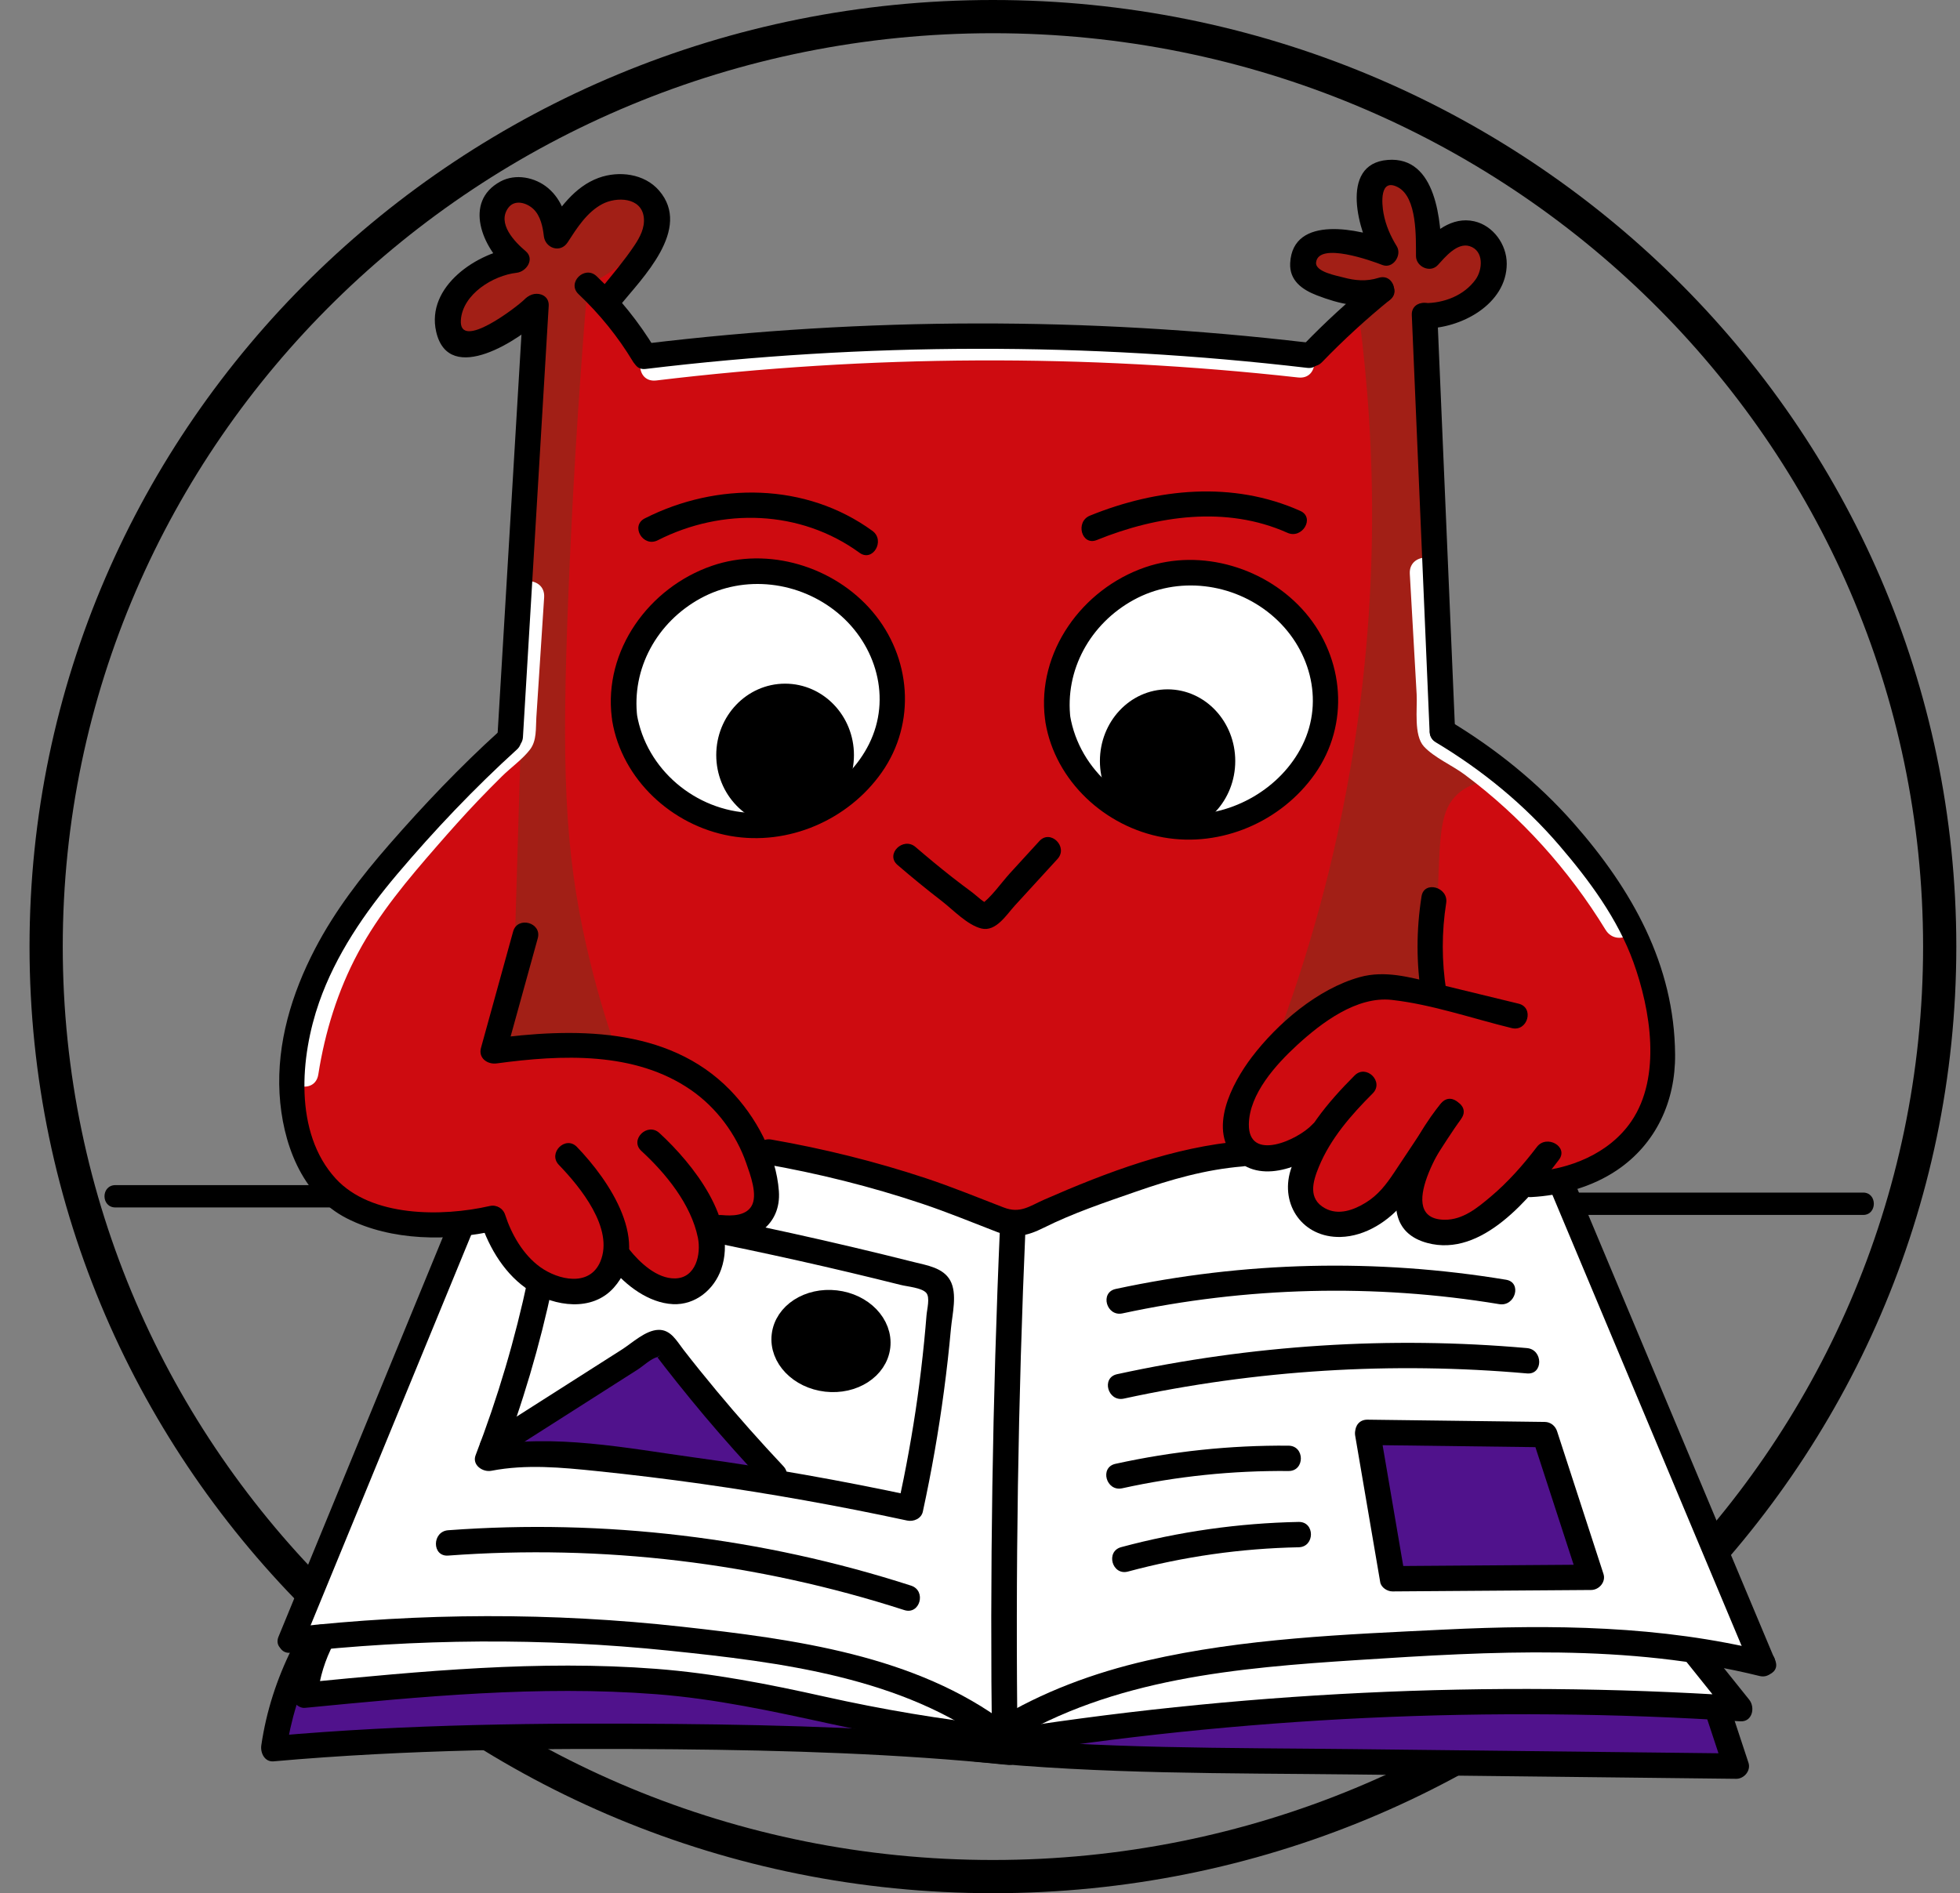 <?xml version="1.0" encoding="UTF-8"?> <svg xmlns="http://www.w3.org/2000/svg" width="59" height="57" viewBox="0 0 59 57" fill="none"><rect x="0" y="0" width="59" height="57" fill="#808080" stroke="none"/><g clip-path="url(#clip0_1729_2489)"><path d="M29.889 0.5C45.637 0.5 58.389 13.044 58.389 28.5C58.389 43.956 45.637 56.5 29.889 56.5C14.14 56.5 1.389 43.956 1.389 28.5C1.389 13.044 14.14 0.5 29.889 0.5Z" stroke="black"></path><path d="M15.357 22.19C15.593 17.887 15.829 13.584 16.064 9.281C15.123 10.244 14.199 10.607 13.785 10.315C13.486 10.104 13.5 9.581 13.556 9.304C13.707 8.562 14.494 7.969 15.551 7.832C14.807 7.345 14.604 6.542 14.894 6.093C15.071 5.818 15.437 5.671 15.76 5.702C16.305 5.753 16.796 6.319 16.794 7.073C16.995 6.252 17.636 5.683 18.344 5.641C18.735 5.618 19.252 5.75 19.499 6.109C19.92 6.72 19.547 7.975 18.298 8.957C18.678 9.547 19.057 10.137 19.436 10.727C22.091 10.417 24.995 10.197 28.117 10.133C32.239 10.049 36.012 10.252 39.364 10.6C40.094 9.962 40.823 9.324 41.553 8.686C40.304 8.907 39.396 8.693 39.243 8.249C39.13 7.924 39.45 7.563 39.471 7.54C39.874 7.096 40.722 7.042 41.538 7.51C41.107 6.514 41.181 5.664 41.599 5.4C41.879 5.223 42.238 5.359 42.267 5.37C42.855 5.601 43.172 6.54 43.009 7.712C43.447 7.13 44.071 6.919 44.471 7.118C44.755 7.26 44.907 7.598 44.912 7.872C44.923 8.521 44.117 9.198 42.875 9.507C43.058 13.639 43.24 17.771 43.422 21.904C44.741 22.598 46.686 23.893 48.104 26.169C48.461 26.742 51.414 31.606 49.259 34.187C48.344 35.283 46.86 35.545 45.907 35.604C45.762 35.824 44.996 36.937 43.774 37C43.495 37.014 42.8 37.05 42.474 36.568C42.18 36.132 42.389 35.571 42.423 35.482C42.365 35.612 41.871 36.668 40.79 36.856C40.635 36.883 39.924 37.007 39.516 36.593C39.076 36.147 39.109 35.196 39.755 34.372C39.634 34.469 38.891 35.047 38.011 34.838C37.761 34.779 37.561 34.671 37.413 34.567C35.114 35.287 32.816 36.007 30.518 36.727C29.272 36.221 27.807 35.722 26.141 35.325C24.984 35.05 23.897 34.863 22.903 34.737C23.21 35.804 22.865 36.698 22.322 36.896C22.244 36.925 21.939 37.02 21.467 36.772C21.831 37.677 21.297 38.664 20.464 38.874C19.688 39.071 18.802 38.557 18.594 37.676C18.351 38.588 17.88 38.807 17.774 38.852C16.962 39.191 15.558 38.434 14.696 36.693C14.425 36.743 10.902 37.347 9.384 35.314C9.114 34.953 8.576 34.065 8.814 32.081C9.39 27.288 13.604 23.586 15.357 22.19Z" fill="#CE0B10"></path><path d="M22.372 17.322C20.363 17.546 18.604 19.369 18.845 21.497C19.085 23.609 21.178 24.987 23.177 24.797C25.141 24.611 26.863 22.927 26.794 20.924C26.72 18.735 24.54 17.08 22.372 17.322Z" fill="white"></path><path d="M35.701 17.292C33.56 17.35 31.617 19.164 31.75 21.346C31.877 23.439 33.86 24.962 35.884 24.918C37.938 24.873 39.881 23.219 39.866 21.075C39.85 18.892 37.813 17.235 35.701 17.292Z" fill="white"></path><path d="M13.807 36.794C12.15 40.879 10.494 44.963 8.837 49.048C9.062 49.103 9.288 49.158 9.513 49.214C9.351 49.816 9.189 50.419 9.027 51.022C11.018 50.724 13.329 50.518 15.897 50.54C19.931 50.575 23.397 51.162 26.111 51.836C27.864 51.977 29.617 52.117 31.37 52.258C34.924 51.71 38.929 51.296 43.316 51.173C46.431 51.085 49.349 51.155 52.041 51.324C51.696 50.781 51.352 50.238 51.007 49.696C51.595 49.756 52.182 49.816 52.77 49.877C50.895 45.154 49.021 40.432 47.146 35.709C46.761 35.679 46.376 35.649 45.991 35.619C45.826 35.822 44.72 37.157 43.529 37.126C43.38 37.122 43.08 37.114 42.8 36.915C42.32 36.574 42.287 35.95 42.283 35.83C42.22 35.913 41.434 36.918 40.307 36.794C40.154 36.778 39.428 36.698 39.121 36.131C38.828 35.588 39.024 34.789 39.668 34.232C39.523 34.359 39.045 34.747 38.331 34.775C37.869 34.792 37.512 34.652 37.328 34.564C35.048 35.347 32.768 36.13 30.488 36.914C29.462 36.444 28.242 35.964 26.84 35.559C25.387 35.138 24.054 34.887 22.904 34.737C23.374 35.319 23.32 36.121 22.858 36.553C22.509 36.88 21.961 36.964 21.467 36.772C21.666 37.499 21.408 38.238 20.882 38.573C20.182 39.018 19.031 38.731 18.541 37.759C18.308 38.61 17.884 38.807 17.774 38.852C17.009 39.16 15.687 38.389 14.836 36.679C14.493 36.718 14.15 36.756 13.807 36.794Z" fill="white"></path><path d="M17.686 8.585C17.39 12.124 17.217 15.233 17.113 17.804C16.898 23.082 16.992 25.594 17.66 28.52C17.938 29.738 18.248 30.731 18.481 31.414C17.265 31.534 16.049 31.655 14.833 31.776C15.056 30.595 15.279 29.414 15.502 28.234C15.689 21.916 15.877 15.599 16.064 9.281C15.146 10.245 14.215 10.61 13.785 10.315C13.443 10.08 13.505 9.486 13.511 9.439C13.598 8.692 14.407 8.036 15.551 7.832C14.853 7.45 14.654 6.684 14.936 6.24C15.146 5.909 15.62 5.769 16.007 5.867C16.527 6 16.903 6.568 16.817 7.213C17.09 6.216 17.891 5.604 18.652 5.664C19.014 5.693 19.528 5.882 19.666 6.263C19.884 6.861 19.147 7.859 17.686 8.585Z" fill="#A21F16"></path><path d="M40.824 8.897C41.345 12.476 41.639 17.436 40.641 23.185C40.064 26.508 39.18 29.377 38.27 31.73C38.48 31.423 39.378 30.179 41.051 29.831C41.971 29.64 42.743 29.799 43.164 29.922C43.225 28.471 43.265 27.387 43.286 26.787C43.346 25.07 43.36 24.363 43.894 23.893C44.336 23.505 44.933 23.455 45.353 23.471C44.644 22.929 43.934 22.386 43.225 21.843C43.108 17.731 42.992 13.619 42.875 9.507C44.233 9.113 45.068 8.394 45.003 7.797C44.969 7.477 44.671 7.134 44.304 7.058C43.863 6.967 43.344 7.265 43.088 7.827C43.183 6.459 42.789 5.418 42.161 5.235C41.963 5.177 41.689 5.189 41.492 5.34C41.055 5.676 41.074 6.641 41.66 7.736C40.659 7.207 39.733 7.144 39.364 7.556C39.352 7.569 39.144 7.809 39.197 8.098C39.277 8.536 39.917 8.893 40.824 8.897Z" fill="#A21F16"></path><path d="M8.951 50.495C8.746 51.241 8.541 51.987 8.335 52.733C14.398 52.394 20.794 52.33 27.486 52.642C28.816 52.704 30.131 52.78 31.431 52.868C36.124 53.17 41.088 53.311 46.295 53.23C48.273 53.199 50.212 53.138 52.109 53.049C51.927 52.567 51.744 52.085 51.562 51.602C48.961 51.331 46.797 51.256 45.247 51.241C43.577 51.225 40.022 51.203 35.557 51.761C33.885 51.97 32.982 52.148 31.226 52.213C28.265 52.322 26.466 51.977 25.959 51.874C24.638 51.604 24.593 51.442 23.2 51.128C22.365 50.939 20.956 50.676 18.253 50.608C14.685 50.518 11.347 50.831 9.134 51.105C9.073 50.902 9.012 50.698 8.951 50.495Z" fill="#50128C"></path><path d="M19.758 11.455C26.169 10.681 32.657 10.65 39.076 11.365C39.731 11.438 39.726 10.42 39.076 10.347C32.657 9.633 26.169 9.663 19.758 10.438C19.111 10.516 19.103 11.534 19.758 11.455Z" fill="white"></path><path d="M15.354 17.985C15.262 19.392 15.171 20.798 15.08 22.205C15.13 22.085 15.18 21.965 15.23 21.845C12.22 24.642 9.247 27.897 8.593 32.077C8.493 32.718 9.481 32.994 9.582 32.348C9.782 31.07 10.168 29.821 10.783 28.678C11.415 27.499 12.277 26.479 13.153 25.473C13.553 25.014 13.957 24.559 14.377 24.118C14.618 23.866 14.863 23.617 15.111 23.372C15.375 23.111 15.733 22.858 15.956 22.565C16.162 22.293 16.124 21.93 16.145 21.602C16.169 21.234 16.193 20.865 16.217 20.497C16.271 19.66 16.325 18.822 16.38 17.985C16.422 17.331 15.396 17.334 15.354 17.985Z" fill="white"></path><path d="M42.438 17.277C42.507 18.486 42.575 19.696 42.644 20.905C42.668 21.34 42.551 22.136 42.862 22.474C43.172 22.81 43.713 23.042 44.083 23.317C45.789 24.585 47.224 26.189 48.33 27.993C48.672 28.552 49.56 28.041 49.216 27.48C47.777 25.133 45.818 23.153 43.484 21.675C43.569 21.822 43.653 21.968 43.738 22.115C43.647 20.502 43.556 18.889 43.464 17.277C43.428 16.626 42.401 16.622 42.438 17.277Z" fill="white"></path><path d="M14.947 43.622C16.566 42.559 18.185 41.497 19.803 40.434C21.012 41.791 22.22 43.147 23.428 44.504C20.601 44.21 17.774 43.916 14.947 43.622Z" fill="#50128C"></path><path d="M41.166 43.124C41.424 44.617 41.682 46.109 41.941 47.601C43.886 47.533 45.832 47.465 47.777 47.397C47.352 45.996 46.926 44.594 46.501 43.192C44.722 43.17 42.944 43.147 41.166 43.124Z" fill="#50128C"></path><path d="M15.748 9.213C15.489 13.539 15.231 17.864 14.973 22.19C14.943 22.68 15.713 22.679 15.742 22.19C16 17.864 16.259 13.539 16.517 9.213C16.547 8.723 15.777 8.724 15.748 9.213Z" fill="black"></path><path d="M17.414 8.855C18.054 9.46 18.6 10.134 19.054 10.887C19.308 11.307 19.974 10.924 19.719 10.502C19.232 9.696 18.643 8.963 17.958 8.315C17.6 7.976 17.055 8.515 17.414 8.855Z" fill="black"></path><path d="M15.792 9.011C15.578 9.229 13.804 10.595 13.873 9.633C13.93 8.852 14.846 8.293 15.552 8.213C15.846 8.18 16.105 7.8 15.824 7.562C15.492 7.282 14.955 6.729 15.299 6.259C15.495 5.991 15.862 6.106 16.062 6.299C16.269 6.499 16.34 6.831 16.37 7.105C16.41 7.472 16.868 7.635 17.087 7.297C17.363 6.871 17.663 6.392 18.127 6.145C18.555 5.917 19.311 5.933 19.38 6.548C19.415 6.86 19.262 7.144 19.095 7.394C18.794 7.844 18.438 8.263 18.096 8.684C17.788 9.063 18.329 9.606 18.64 9.223C19.328 8.377 20.84 6.896 19.839 5.737C19.399 5.227 18.63 5.132 18.018 5.356C17.29 5.622 16.825 6.292 16.422 6.912C16.661 6.976 16.9 7.041 17.139 7.105C17.08 6.564 16.93 6.026 16.496 5.661C16.11 5.336 15.518 5.217 15.061 5.466C13.93 6.083 14.539 7.476 15.279 8.101C15.37 7.884 15.461 7.667 15.551 7.45C14.378 7.583 12.812 8.62 13.131 9.992C13.515 11.648 15.69 10.207 16.336 9.551C16.683 9.199 16.139 8.659 15.792 9.011Z" fill="black"></path><path d="M19.437 11.108C26.048 10.31 32.74 10.299 39.354 11.076C39.845 11.133 39.841 10.37 39.354 10.313C32.74 9.536 26.048 9.547 19.437 10.345C18.951 10.404 18.945 11.168 19.437 11.108Z" fill="black"></path><path d="M39.794 10.905C40.44 10.236 41.125 9.608 41.847 9.021C42.23 8.709 41.683 8.172 41.303 8.481C40.581 9.068 39.896 9.697 39.25 10.365C38.907 10.72 39.45 11.26 39.794 10.905Z" fill="black"></path><path d="M42.498 9.486C42.676 13.664 42.854 17.843 43.033 22.021C43.054 22.51 43.823 22.513 43.802 22.021C43.624 17.843 43.445 13.664 43.267 9.486C43.246 8.997 42.477 8.994 42.498 9.486Z" fill="black"></path><path d="M41.498 8.365C41.135 8.479 40.797 8.451 40.432 8.352C40.243 8.3 39.585 8.186 39.617 7.901C39.689 7.271 41.308 7.858 41.612 7.978C41.932 8.104 42.209 7.683 42.047 7.417C41.856 7.107 41.713 6.783 41.647 6.423C41.592 6.125 41.527 5.35 42.076 5.635C42.666 5.941 42.62 7.164 42.624 7.711C42.627 8.029 43.051 8.231 43.281 7.981C43.494 7.75 43.86 7.294 44.238 7.411C44.676 7.548 44.63 8.12 44.42 8.413C44.072 8.899 43.461 9.132 42.876 9.126C42.38 9.12 42.38 9.883 42.876 9.889C43.966 9.901 45.359 9.161 45.356 7.936C45.355 7.362 44.95 6.791 44.375 6.662C43.702 6.512 43.157 6.985 42.737 7.442C42.956 7.532 43.175 7.622 43.394 7.711C43.385 6.697 43.251 4.696 41.772 4.815C40.283 4.934 40.909 7.032 41.382 7.802C41.527 7.616 41.672 7.429 41.817 7.242C40.958 6.905 38.913 6.439 38.837 7.921C38.81 8.445 39.197 8.721 39.641 8.892C40.306 9.148 41.004 9.321 41.703 9.1C42.173 8.952 41.972 8.215 41.498 8.365Z" fill="black"></path><path d="M15.017 22.026C13.847 23.088 12.759 24.232 11.721 25.421C10.871 26.395 10.082 27.418 9.484 28.566C8.784 29.907 8.329 31.404 8.415 32.928C8.497 34.379 9.064 35.983 10.444 36.684C11.789 37.367 13.501 37.375 14.938 37.047C15.421 36.937 15.217 36.202 14.734 36.312C13.315 36.635 11.178 36.654 10.106 35.485C8.84 34.104 9.038 31.803 9.606 30.178C10.105 28.751 10.982 27.471 11.954 26.322C13.075 24.997 14.275 23.733 15.561 22.565C15.927 22.233 15.382 21.695 15.017 22.026Z" fill="black"></path><path d="M14.465 36.781C14.723 37.581 15.218 38.401 15.948 38.861C16.706 39.338 17.823 39.501 18.476 38.77C19.652 37.452 18.331 35.531 17.367 34.532C17.024 34.176 16.481 34.717 16.823 35.072C17.461 35.733 18.492 36.987 18.07 37.986C17.745 38.752 16.807 38.542 16.259 38.147C15.749 37.779 15.395 37.162 15.207 36.578C15.057 36.112 14.314 36.311 14.465 36.781Z" fill="black"></path><path d="M18.392 38.15C18.827 38.697 19.525 39.23 20.258 39.265C20.932 39.297 21.496 38.826 21.71 38.212C22.222 36.749 20.854 35.036 19.85 34.113C19.488 33.779 18.942 34.317 19.306 34.652C20.045 35.331 20.802 36.259 21.008 37.264C21.11 37.764 20.945 38.475 20.328 38.49C19.775 38.505 19.253 38.009 18.936 37.61C18.629 37.225 18.088 37.768 18.392 38.15Z" fill="black"></path><path d="M21.73 37.346C22.684 37.437 23.519 36.878 23.446 35.864C23.365 34.744 22.753 33.618 21.979 32.821C20.098 30.888 17.231 30.945 14.747 31.281C14.905 31.438 15.063 31.594 15.22 31.751C15.543 30.584 15.865 29.416 16.188 28.249C16.319 27.775 15.577 27.573 15.446 28.046C15.123 29.213 14.801 30.381 14.479 31.548C14.393 31.857 14.673 32.055 14.952 32.017C16.902 31.753 19.111 31.648 20.803 32.82C21.569 33.351 22.161 34.147 22.464 35.022C22.58 35.357 22.826 35.99 22.615 36.324C22.435 36.608 22.027 36.611 21.73 36.583C21.237 36.535 21.241 37.298 21.73 37.346Z" fill="black"></path><path d="M43.223 22.351C44.622 23.189 45.883 24.223 46.943 25.459C47.84 26.505 48.699 27.667 49.169 28.969C49.685 30.399 50.021 32.42 49.107 33.76C48.443 34.732 47.239 35.218 46.088 35.279C45.596 35.306 45.593 36.069 46.088 36.042C46.993 35.994 47.921 35.74 48.675 35.231C49.858 34.432 50.436 33.147 50.424 31.747C50.403 29.041 49.122 26.779 47.373 24.788C46.296 23.563 45.013 22.532 43.612 21.692C43.187 21.437 42.8 22.097 43.223 22.351Z" fill="black"></path><path d="M46.263 34.532C45.855 35.068 45.395 35.589 44.878 36.025C44.477 36.363 44.037 36.73 43.485 36.724C41.944 36.707 43.478 34.281 43.932 33.749C44.25 33.376 43.709 32.834 43.388 33.209C42.624 34.106 40.983 36.886 42.961 37.422C44.62 37.871 46.062 36.053 46.928 34.917C47.226 34.526 46.559 34.145 46.263 34.532Z" fill="black"></path><path d="M40.778 32.379C39.965 33.193 39.185 34.122 38.847 35.239C38.531 36.278 39.22 37.269 40.353 37.242C41.11 37.224 41.828 36.751 42.285 36.173C42.909 35.384 43.41 34.491 43.992 33.672C44.278 33.27 43.611 32.888 43.328 33.287C42.858 33.949 42.416 34.629 41.966 35.304C41.727 35.662 41.487 35.978 41.115 36.207C40.751 36.432 40.29 36.603 39.881 36.376C39.367 36.091 39.517 35.577 39.699 35.134C40.051 34.277 40.674 33.567 41.322 32.919C41.672 32.57 41.128 32.03 40.778 32.379Z" fill="black"></path><path d="M45.712 30.218C44.867 30.013 44.023 29.807 43.178 29.602C42.437 29.422 41.69 29.208 40.931 29.419C39.672 29.77 38.456 30.81 37.683 31.826C37.081 32.619 36.329 34.039 37.22 34.912C38.004 35.679 39.421 35.068 40.047 34.397C40.383 34.036 39.84 33.495 39.503 33.857C39.066 34.325 37.579 34.995 37.593 33.85C37.605 32.936 38.41 32.05 39.045 31.466C39.783 30.789 40.842 29.987 41.897 30.105C43.103 30.24 44.329 30.667 45.507 30.954C45.988 31.071 46.193 30.335 45.712 30.218Z" fill="black"></path><path d="M42.791 26.987C42.631 28.004 42.631 29.006 42.793 30.023C42.87 30.507 43.612 30.302 43.535 29.82C43.396 28.948 43.396 28.062 43.533 27.189C43.609 26.709 42.867 26.502 42.791 26.987Z" fill="black"></path><path d="M23.012 35.045C24.623 35.327 26.211 35.722 27.761 36.242C28.522 36.497 29.259 36.802 30.007 37.09C30.548 37.298 30.921 37.213 31.418 36.965C32.303 36.523 33.257 36.203 34.19 35.879C35.244 35.512 36.283 35.212 37.404 35.119C37.894 35.078 37.898 34.315 37.404 34.356C35.344 34.527 33.32 35.292 31.44 36.115C30.995 36.31 30.714 36.548 30.212 36.354C29.433 36.055 28.667 35.738 27.874 35.475C26.353 34.97 24.796 34.585 23.216 34.309C22.732 34.225 22.524 34.96 23.012 35.045Z" fill="black"></path><path d="M30.103 36.914C29.875 42.135 29.795 47.362 29.862 52.588C29.869 53.079 30.638 53.08 30.632 52.588C30.564 47.362 30.645 42.135 30.872 36.914C30.894 36.423 30.124 36.424 30.103 36.914Z" fill="black"></path><path d="M30.358 52.452C33.507 50.531 37.263 50.213 40.867 49.98C44.9 49.718 49.005 49.48 52.964 50.46C53.445 50.579 53.65 49.843 53.169 49.724C50.001 48.94 46.724 48.906 43.48 49.063C40.498 49.208 37.443 49.324 34.524 49.996C32.923 50.364 31.373 50.938 29.97 51.794C29.549 52.05 29.935 52.711 30.358 52.452Z" fill="black"></path><path d="M13.485 36.872C11.785 41.007 10.085 45.142 8.384 49.277C8.198 49.732 8.942 49.929 9.126 49.48C10.827 45.345 12.527 41.21 14.227 37.075C14.414 36.621 13.67 36.423 13.485 36.872Z" fill="black"></path><path d="M8.756 49.76C12.536 49.334 16.357 49.306 20.142 49.698C23.476 50.043 27.195 50.495 29.936 52.576C30.329 52.875 30.713 52.212 30.325 51.917C27.573 49.829 23.884 49.35 20.54 48.978C16.625 48.542 12.669 48.556 8.756 48.997C8.269 49.052 8.264 49.816 8.756 49.76Z" fill="black"></path><path d="M9.376 49.104C9.056 49.719 8.87 50.351 8.794 51.039C8.773 51.231 8.988 51.439 9.179 51.42C12.687 51.079 16.221 50.737 19.747 51.008C21.533 51.145 23.254 51.521 24.999 51.901C26.685 52.268 28.389 52.538 30.105 52.722C30.596 52.775 30.593 52.012 30.105 51.959C28.325 51.769 26.563 51.469 24.816 51.08C23.137 50.705 21.466 50.377 19.747 50.245C16.221 49.974 12.687 50.316 9.179 50.657C9.307 50.785 9.435 50.912 9.563 51.039C9.624 50.491 9.786 49.978 10.04 49.489C10.266 49.053 9.602 48.666 9.376 49.104Z" fill="black"></path><path d="M8.793 49.622C8.331 50.55 8.016 51.523 7.866 52.547C7.833 52.768 7.961 53.055 8.237 53.03C12.257 52.673 16.294 52.63 20.327 52.667C23.677 52.698 27.002 52.797 30.336 53.137C30.828 53.187 30.825 52.424 30.336 52.374C27.002 52.034 23.677 51.935 20.327 51.904C16.294 51.867 12.257 51.91 8.237 52.267C8.36 52.428 8.484 52.589 8.608 52.75C8.749 51.791 9.024 50.877 9.457 50.007C9.675 49.568 9.012 49.181 8.793 49.622Z" fill="black"></path><path d="M29.939 52.888C37.351 51.688 44.89 51.337 52.383 51.825C52.751 51.85 52.842 51.408 52.655 51.174C52.214 50.624 51.773 50.074 51.332 49.524C51.025 49.139 50.483 49.683 50.788 50.063C51.229 50.614 51.67 51.164 52.111 51.714C52.201 51.497 52.292 51.279 52.383 51.062C44.819 50.569 37.216 50.941 29.735 52.152C29.247 52.231 29.454 52.967 29.939 52.888Z" fill="black"></path><path d="M29.354 53.037C33.138 53.42 36.953 53.382 40.753 53.425C44.589 53.469 48.425 53.513 52.262 53.556C52.502 53.559 52.711 53.309 52.633 53.073C52.456 52.537 52.279 52.002 52.102 51.465C51.949 51.001 51.205 51.2 51.36 51.668C51.537 52.204 51.714 52.74 51.891 53.276C52.014 53.115 52.138 52.954 52.262 52.793C48.425 52.749 44.589 52.706 40.753 52.662C36.953 52.619 33.138 52.657 29.354 52.274C28.861 52.224 28.865 52.987 29.354 53.037Z" fill="black"></path><path d="M46.674 35.839C48.681 40.624 50.688 45.409 52.695 50.194C52.883 50.64 53.628 50.444 53.437 49.991C51.43 45.206 49.423 40.421 47.416 35.636C47.228 35.189 46.484 35.386 46.674 35.839Z" fill="black"></path><path d="M15.892 38.496C15.509 40.308 14.984 42.083 14.317 43.813C14.203 44.108 14.531 44.332 14.79 44.282C15.841 44.079 16.909 44.182 17.966 44.291C19.022 44.4 20.076 44.528 21.128 44.677C23.2 44.97 25.26 45.34 27.306 45.78C27.5 45.822 27.733 45.724 27.779 45.513C28.04 44.31 28.253 43.099 28.415 41.879C28.499 41.253 28.569 40.626 28.626 39.997C28.664 39.572 28.826 38.95 28.602 38.549C28.389 38.167 27.898 38.096 27.513 37.999C26.908 37.846 26.302 37.699 25.695 37.555C24.45 37.26 23.199 36.986 21.945 36.728C21.462 36.629 21.255 37.364 21.74 37.464C22.769 37.675 23.796 37.898 24.82 38.134C25.331 38.252 25.842 38.373 26.353 38.498C26.608 38.56 26.863 38.623 27.117 38.687C27.321 38.738 27.744 38.769 27.882 38.925C28.003 39.064 27.904 39.42 27.89 39.6C27.869 39.864 27.845 40.129 27.819 40.394C27.763 40.955 27.697 41.515 27.619 42.074C27.467 43.16 27.269 44.239 27.037 45.311C27.195 45.222 27.353 45.133 27.51 45.044C25.335 44.577 23.143 44.188 20.937 43.886C18.883 43.605 16.648 43.149 14.585 43.546C14.743 43.703 14.901 43.859 15.059 44.016C15.726 42.286 16.251 40.511 16.633 38.699C16.735 38.219 15.993 38.014 15.892 38.496Z" fill="black"></path><path d="M15.008 43.903C15.79 43.405 16.571 42.907 17.353 42.409C17.744 42.16 18.135 41.91 18.526 41.661C18.75 41.519 18.973 41.377 19.196 41.234C19.356 41.133 19.599 40.901 19.783 40.861C19.891 40.786 19.895 40.789 19.793 40.871C19.87 40.971 19.947 41.071 20.024 41.17C20.141 41.32 20.258 41.469 20.377 41.618C20.651 41.962 20.931 42.303 21.214 42.64C21.803 43.338 22.412 44.018 23.037 44.683C23.376 45.043 23.919 44.503 23.581 44.144C22.891 43.41 22.221 42.657 21.577 41.883C21.235 41.473 20.9 41.057 20.573 40.636C20.372 40.378 20.195 40.03 19.822 40.039C19.433 40.049 19.036 40.43 18.724 40.629C18.277 40.914 17.831 41.198 17.384 41.483C16.462 42.07 15.541 42.657 14.619 43.245C14.204 43.509 14.589 44.17 15.008 43.903Z" fill="black"></path><path d="M13.492 46.835C18.134 46.491 22.794 47.047 27.221 48.476C27.693 48.628 27.895 47.892 27.425 47.74C22.94 46.293 18.195 45.724 13.492 46.072C13.001 46.108 12.997 46.872 13.492 46.835Z" fill="black"></path><path d="M33.789 39.543C37.514 38.741 41.369 38.643 45.13 39.265C45.615 39.346 45.823 38.61 45.335 38.53C41.431 37.884 37.453 37.975 33.584 38.808C33.101 38.912 33.305 39.648 33.789 39.543Z" fill="black"></path><path d="M33.83 42.109C37.814 41.243 41.903 40.992 45.965 41.351C46.458 41.395 46.455 40.632 45.965 40.588C41.836 40.223 37.675 40.493 33.626 41.374C33.142 41.479 33.347 42.214 33.83 42.109Z" fill="black"></path><path d="M33.78 44.809C35.428 44.446 37.1 44.274 38.787 44.289C39.282 44.294 39.283 43.531 38.787 43.526C37.033 43.511 35.288 43.696 33.576 44.073C33.093 44.179 33.297 44.915 33.78 44.809Z" fill="black"></path><path d="M33.955 47.316C35.635 46.864 37.35 46.62 39.091 46.585C39.585 46.575 39.587 45.812 39.091 45.822C37.284 45.858 35.494 46.112 33.75 46.581C33.273 46.709 33.475 47.445 33.955 47.316Z" fill="black"></path><path d="M40.794 43.226C41.045 44.695 41.296 46.165 41.547 47.634C41.574 47.796 41.761 47.916 41.918 47.914C43.911 47.9 45.904 47.885 47.897 47.871C48.138 47.869 48.346 47.627 48.268 47.388C47.803 45.955 47.337 44.523 46.871 43.091C46.818 42.928 46.675 42.813 46.5 42.811C44.722 42.788 42.944 42.766 41.165 42.743C40.67 42.737 40.67 43.5 41.165 43.506C42.944 43.529 44.722 43.551 46.5 43.574C46.377 43.48 46.253 43.387 46.129 43.294C46.595 44.726 47.061 46.158 47.526 47.591C47.65 47.43 47.774 47.269 47.897 47.108C45.904 47.122 43.911 47.137 41.918 47.151C42.041 47.245 42.165 47.338 42.289 47.432C42.038 45.962 41.787 44.493 41.536 43.023C41.454 42.54 40.712 42.745 40.794 43.226Z" fill="black"></path><path d="M47.249 36.579C50.194 36.579 53.14 36.579 56.085 36.579C56.513 36.579 56.514 35.906 56.085 35.906C53.14 35.906 50.194 35.906 47.249 35.906C46.821 35.906 46.82 36.579 47.249 36.579Z" fill="black"></path><path d="M3.477 36.354C5.663 36.354 7.85 36.354 10.036 36.354C10.477 36.354 10.478 35.681 10.036 35.681C7.85 35.681 5.663 35.681 3.477 35.681C3.035 35.681 3.035 36.354 3.477 36.354Z" fill="black"></path><path d="M18.429 21.704C18.724 23.466 20.223 24.856 21.981 25.168C23.725 25.477 25.532 24.691 26.541 23.257C27.591 21.765 27.429 19.782 26.259 18.409C25.106 17.056 23.128 16.448 21.426 17.037C19.529 17.693 18.165 19.586 18.416 21.602C18.475 22.083 19.246 22.089 19.185 21.602C19.002 20.128 19.778 18.735 21.081 18.019C22.41 17.289 24.07 17.499 25.225 18.46C26.381 19.423 26.844 21.028 26.16 22.401C25.518 23.688 24.073 24.526 22.63 24.476C20.934 24.418 19.448 23.159 19.171 21.501C19.091 21.017 18.349 21.223 18.429 21.704Z" fill="black"></path><path d="M31.47 21.749C31.764 23.512 33.263 24.901 35.022 25.213C36.766 25.522 38.572 24.736 39.581 23.302C40.631 21.81 40.469 19.827 39.3 18.454C38.147 17.101 36.169 16.494 34.466 17.082C32.57 17.738 31.205 19.631 31.456 21.647C31.516 22.128 32.286 22.134 32.225 21.647C32.042 20.174 32.819 18.78 34.122 18.064C35.45 17.334 37.11 17.544 38.265 18.506C39.421 19.468 39.885 21.073 39.2 22.446C38.558 23.733 37.114 24.571 35.671 24.521C33.974 24.463 32.489 23.205 32.212 21.546C32.131 21.063 31.389 21.268 31.47 21.749Z" fill="black"></path><path d="M33.016 16.259C34.828 15.525 36.914 15.218 38.753 16.041C39.2 16.242 39.592 15.584 39.141 15.382C37.107 14.472 34.835 14.703 32.811 15.524C32.359 15.707 32.557 16.445 33.016 16.259Z" fill="black"></path><path d="M19.798 16.267C21.741 15.28 24.092 15.346 25.873 16.643C26.273 16.934 26.657 16.272 26.262 15.984C24.258 14.525 21.58 14.506 19.409 15.608C18.968 15.832 19.357 16.49 19.798 16.267Z" fill="black"></path><path d="M27.016 26.041C27.451 26.415 27.895 26.779 28.35 27.129C28.692 27.393 29.119 27.854 29.546 27.956C29.982 28.059 30.299 27.538 30.546 27.268C30.975 26.799 31.404 26.331 31.833 25.862C32.165 25.499 31.622 24.958 31.288 25.322C30.995 25.643 30.701 25.964 30.408 26.284C30.13 26.588 29.831 27.034 29.49 27.265C29.588 27.252 29.687 27.239 29.786 27.226C29.622 27.196 29.408 26.974 29.275 26.875C29.07 26.724 28.868 26.57 28.667 26.414C28.291 26.119 27.922 25.813 27.56 25.502C27.187 25.181 26.641 25.719 27.016 26.041Z" fill="black"></path><path d="M23.633 24.496C24.565 24.496 25.32 23.706 25.32 22.733C25.32 21.759 24.565 20.969 23.633 20.969C22.702 20.969 21.946 21.759 21.946 22.733C21.946 23.706 22.702 24.496 23.633 24.496Z" fill="black" stroke="black" stroke-width="0.771" stroke-miterlimit="10"></path><path d="M35.147 24.654C36.041 24.654 36.765 23.875 36.765 22.913C36.765 21.952 36.041 21.173 35.147 21.173C34.253 21.173 33.528 21.952 33.528 22.913C33.528 23.875 34.253 24.654 35.147 24.654Z" fill="black" stroke="black" stroke-width="0.837" stroke-miterlimit="10"></path><path d="M26.479 40.543C26.556 39.877 25.964 39.262 25.155 39.17C24.346 39.077 23.627 39.541 23.55 40.207C23.472 40.872 24.065 41.487 24.874 41.58C25.683 41.672 26.401 41.208 26.479 40.543Z" fill="black" stroke="black" stroke-width="0.644" stroke-miterlimit="10"></path></g><defs><clipPath id="clip0_1729_2489"><rect width="58" height="57" fill="white" transform="translate(0.889)"></rect></clipPath></defs></svg> 